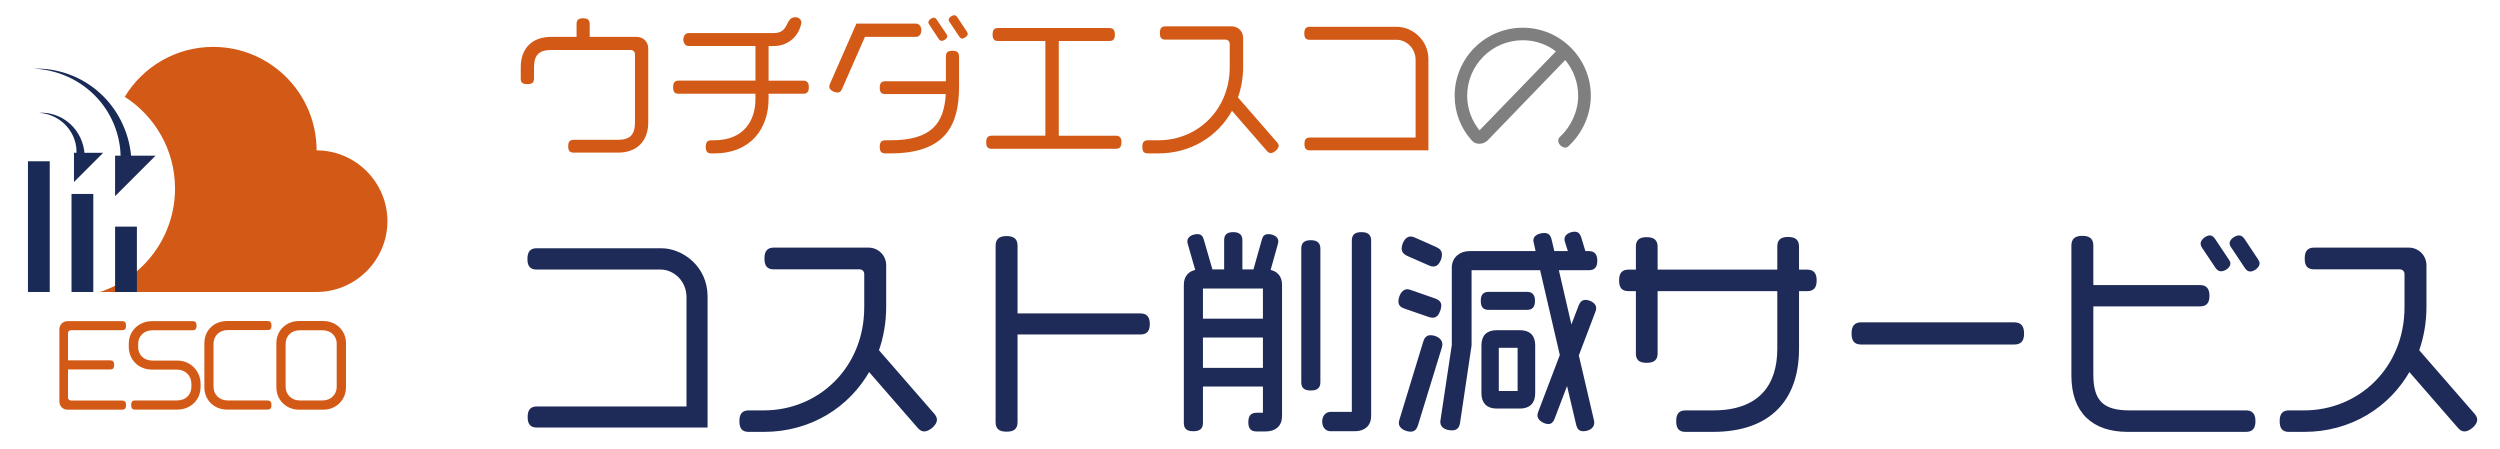 <?xml version="1.0" encoding="utf-8"?>
<!-- Generator: Adobe Illustrator 24.2.3, SVG Export Plug-In . SVG Version: 6.00 Build 0)  -->
<svg version="1.1" id="レイヤー_1" xmlns="http://www.w3.org/2000/svg" xmlns:xlink="http://www.w3.org/1999/xlink" x="0px"
	 y="0px" viewBox="0 0 451 81" style="enable-background:new 0 0 451 81;" xml:space="preserve">
<style type="text/css">
	.st0{fill:#1A2A56;}
	.st1{fill:#D35A16;}
	.st2{fill:#7F7F80;}
	.st3{fill:#1E2B58;stroke:#1E2B58;stroke-width:0.5;stroke-miterlimit:10;}
	.st4{fill:none;}
</style>
<rect x="5.043" y="29.093" class="st0" width="3.93" height="23.581"/>
<g>
	<path class="st1" d="M111.497,27.534h-8.006c-0.66,0-0.991-0.275-0.991-1.156c0-0.853,0.331-1.155,0.991-1.155
		h7.923c2.173,0,3.136-0.825,3.136-3.164V9.789c0-0.44-0.33-0.77-0.77-0.77H99.474
		c-2.174,0-3.137,0.825-3.137,3.164v1.98c0,0.688-0.302,1.019-1.21,1.019c-0.908,0-1.183-0.331-1.183-1.019
		v-2.063c0-3.384,2.063-5.447,5.447-5.447h4.622V4.342c0-0.688,0.275-1.046,1.183-1.046
		c0.88,0,1.183,0.358,1.183,1.046v2.311h8.501c1.156,0,2.063,0.908,2.063,2.063v13.371
		C116.944,25.471,114.88,27.534,111.497,27.534z"/>
	<path class="st1" d="M144.867,16.914h-6.217v0.935c0,5.172-3.054,9.822-9.822,9.822h-0.495
		c-0.688,0-1.018-0.275-1.018-1.184c0-0.88,0.33-1.183,1.018-1.183h0.495c5.282,0,7.456-3.467,7.456-7.456v-0.935
		h-13.838c-0.688,0-1.018-0.274-1.018-1.183c0-0.881,0.33-1.183,1.018-1.183h13.838V8.304H124.206
		c-0.495,0-0.935-0.468-0.935-1.184c0-0.688,0.44-1.155,0.935-1.155h15.379c2.889,0,2.009-2.861,3.879-2.861
		c0.825,0,1.101,0.606,1.101,0.963v0.083c-0.44,2.365-2.366,4.154-4.952,4.154h-0.963v6.245h6.217
		c0.688,0,1.046,0.302,1.046,1.183C145.913,16.64,145.555,16.914,144.867,16.914z"/>
	<path class="st1" d="M165.252,6.652h-9.216l-4.127,9.382c-0.192,0.44-0.413,0.66-0.798,0.66
		c-0.55,0-1.513-0.413-1.513-1.046c0-0.137,0.028-0.302,0.11-0.495l4.787-10.895h10.757
		c0.523,0,0.963,0.468,0.963,1.184C166.215,6.185,165.775,6.652,165.252,6.652z M160.658,27.672h-0.935
		c-0.688,0-1.018-0.275-1.018-1.184c0-0.88,0.331-1.183,1.018-1.183h0.935c7.455,0,9.656-3.109,9.959-8.336
		h-10.922c-0.66,0-0.991-0.275-0.991-1.156c0-0.853,0.331-1.155,0.991-1.155h10.949v-4.457
		c0-0.688,0.275-1.045,1.184-1.045c0.88,0,1.183,0.357,1.183,1.045v5.476
		C173.011,22.472,170.672,27.672,160.658,27.672z M169.902,7.368c-0.221,0-0.386-0.11-0.551-0.33l-1.705-2.587
		c-0.111-0.137-0.166-0.302-0.166-0.44c0-0.386,0.578-0.825,0.963-0.825c0.193,0,0.357,0.109,0.523,0.33
		l1.76,2.613c0.111,0.138,0.166,0.303,0.166,0.44C170.893,6.955,170.26,7.368,169.902,7.368z M173.588,6.955
		c-0.22,0-0.357-0.11-0.522-0.33l-1.761-2.641c-0.109-0.138-0.165-0.303-0.165-0.413
		c0-0.413,0.633-0.825,1.019-0.825c0.192,0,0.357,0.11,0.522,0.33l1.733,2.613
		c0.109,0.165,0.164,0.303,0.164,0.44C174.578,6.515,173.945,6.955,173.588,6.955z"/>
	<path class="st1" d="M201.265,26.846h-22.34c-0.688,0-1.018-0.274-1.018-1.183c0-0.88,0.33-1.183,1.018-1.183
		h9.656V7.396h-8.528c-0.66,0-0.99-0.275-0.99-1.155c0-0.881,0.33-1.184,0.99-1.184h20.057
		c0.66,0,1.018,0.303,1.018,1.184c0,0.88-0.357,1.155-1.018,1.155h-9.106v17.085h10.262
		c0.688,0,1.045,0.303,1.045,1.183C202.31,26.571,201.952,26.846,201.265,26.846z"/>
	<path class="st1" d="M229.242,27.616c-0.247,0-0.495-0.138-0.715-0.412l-6.272-7.208
		c-2.586,4.621-7.429,7.676-13.261,7.676h-1.898c-0.688,0-1.018-0.275-1.018-1.184
		c0-0.88,0.33-1.183,1.018-1.183h1.898c7.016,0,12.848-5.475,12.848-13.206V7.918
		c0-0.44-0.33-0.77-0.77-0.77h-10.812c-0.689,0-1.019-0.274-1.019-1.183s0.33-1.211,1.019-1.211h11.94
		c1.156,0,2.063,0.908,2.063,2.063v5.228c0,1.953-0.33,3.824-0.935,5.529l7.043,8.089
		c0.193,0.22,0.303,0.44,0.303,0.66C230.673,26.874,229.793,27.616,229.242,27.616z"/>
	<path class="st1" d="M236.311,27.121c-0.66,0-0.99-0.275-0.99-1.155c0-0.853,0.33-1.155,0.99-1.155h19.065
		V10.834c0-2.118-1.65-3.658-3.466-3.658h-15.627c-0.66,0-0.99-0.275-0.99-1.156
		c0-0.88,0.33-1.183,0.99-1.183h15.736c2.642,0,5.668,2.256,5.668,5.888v16.396H236.311z"/>
	<path class="st2" d="M282.916,26.406c-0.138,0.137-0.33,0.22-0.55,0.22c-0.606,0-1.266-0.633-1.266-1.238
		c0-0.274,0.11-0.495,0.275-0.66c1.98-1.815,3.329-4.595,3.329-7.428c0-2.477-0.881-4.705-2.339-6.466
		l-13.948,14.444c-0.413,0.44-0.99,0.66-1.541,0.66c-0.522,0-1.018-0.192-1.375-0.606
		c-1.954-2.174-3.082-4.979-3.082-8.033c0-6.796,5.475-12.298,12.298-12.298c6.768,0,12.271,5.502,12.271,12.298
		C286.988,20.601,285.53,24.013,282.916,26.406z M274.718,7.258c-5.558,0-10.042,4.484-10.042,10.042
		c0,2.338,0.854,4.512,2.228,6.218l13.783-14.251C279.037,8.001,276.946,7.258,274.718,7.258z"/>
</g>
<g>
	<g>
		<path class="st3" d="M96.853,76.875c-0.943,0-1.415-0.393-1.415-1.65c0-1.219,0.472-1.651,1.415-1.651h27.24V53.605
			c0-3.026-2.358-5.228-4.953-5.228H96.814c-0.943,0-1.415-0.394-1.415-1.651s0.472-1.69,1.415-1.69h22.483
			c3.773,0,8.098,3.223,8.098,8.411V76.875H96.853z"/>
		<path class="st3" d="M166.734,77.583c-0.353,0-0.707-0.196-1.022-0.59l-8.962-10.298
			c-3.695,6.604-10.613,10.966-18.946,10.966h-2.712c-0.982,0-1.454-0.393-1.454-1.69
			c0-1.258,0.472-1.69,1.454-1.69h2.712c10.023,0,18.356-7.822,18.356-18.867v-5.975
			c0-0.629-0.472-1.101-1.101-1.101h-15.447c-0.982,0-1.454-0.394-1.454-1.69s0.472-1.73,1.454-1.73h17.059
			c1.651,0,2.948,1.297,2.948,2.948v7.468c0,2.791-0.472,5.464-1.336,7.901l10.062,11.556
			c0.274,0.315,0.433,0.629,0.433,0.943C168.779,76.522,167.522,77.583,166.734,77.583z"/>
		<path class="st3" d="M205.722,60.092h-22.405v16.037c0,1.022-0.432,1.493-1.728,1.493
			c-1.298,0-1.73-0.472-1.73-1.493V44.369c0-1.022,0.433-1.533,1.73-1.533c1.297,0,1.728,0.511,1.728,1.533
			v12.42h22.405c0.943,0,1.454,0.433,1.454,1.651C207.176,59.698,206.665,60.092,205.722,60.092z"/>
		<path class="st3" d="M228.317,77.583h-1.65c-0.825,0-1.219-0.354-1.219-1.415c0-1.062,0.394-1.455,1.219-1.455h1.415
			v-5.228h-11.32v6.8c0,0.865-0.394,1.258-1.494,1.258s-1.454-0.393-1.454-1.258V51.365
			c0-1.454,0.825-2.279,2.122-2.477l-1.414-4.913c-0.04-0.157-0.079-0.315-0.079-0.433
			c0-0.746,0.943-1.06,1.572-1.06c0.511,0,0.747,0.235,0.904,0.785l1.611,5.582h2.555v-5.503
			c0-0.786,0.315-1.219,1.376-1.219s1.415,0.433,1.415,1.219v5.503h2.437l1.572-5.582
			c0.158-0.55,0.394-0.785,0.904-0.785c0.629,0,1.572,0.315,1.572,1.06c0,0.118-0.039,0.275-0.078,0.433
			l-1.376,4.913c1.297,0.197,2.122,1.022,2.122,2.477v23.702C231.029,76.718,229.969,77.583,228.317,77.583z
			 M228.082,51.798h-11.32v5.935h11.32V51.798z M228.082,60.642h-11.32v5.975h11.32V60.642z M236.454,70.193
			c-1.101,0-1.454-0.394-1.454-1.258V44.88c0-0.865,0.353-1.298,1.454-1.298s1.493,0.433,1.493,1.298v24.056
			C237.947,69.8,237.555,70.193,236.454,70.193z M244.394,77.543h-4.402c-0.669,0-1.219-0.589-1.219-1.493
			s0.55-1.493,1.219-1.493h4.127V43.426c0-0.865,0.353-1.298,1.493-1.298c1.101,0,1.494,0.433,1.494,1.298v31.602
			C247.106,76.679,246.045,77.543,244.394,77.543z"/>
		<path class="st3" d="M259.601,55.925c-0.275,0.825-0.629,1.14-1.141,1.14c-0.196,0-0.393-0.039-0.629-0.117
			l-4.441-1.533c-0.59-0.197-0.864-0.512-0.864-1.022c0-0.747,0.472-1.965,1.336-1.965
			c0.157,0,0.354,0.039,0.551,0.118l4.402,1.532c0.629,0.236,0.943,0.511,0.943,1.062
			C259.759,55.375,259.719,55.61,259.601,55.925z M259.877,62.607l-4.324,14.071
			c-0.196,0.59-0.472,0.943-1.062,0.943c-0.707,0-1.887-0.433-1.887-1.297c0-0.157,0.04-0.315,0.079-0.511
			l4.323-14.15c0.196-0.59,0.472-0.943,1.062-0.943c0.747,0,1.887,0.471,1.887,1.375
			C259.955,62.253,259.916,62.41,259.877,62.607z M259.719,46.767c-0.315,0.747-0.668,1.062-1.14,1.062
			c-0.196,0-0.433-0.04-0.668-0.158l-3.931-1.728c-0.551-0.236-0.865-0.59-0.865-1.102
			c0-0.707,0.512-1.926,1.337-1.926c0.196,0,0.433,0.039,0.668,0.157l3.892,1.73
			c0.59,0.275,0.865,0.59,0.865,1.141C259.877,46.177,259.837,46.452,259.719,46.767z M286.605,48.496h-5.7
			l2.516,10.888l1.612-4.206c0.196-0.511,0.471-0.825,0.982-0.825c0.668,0,1.69,0.472,1.69,1.219
			c0,0.157-0.039,0.353-0.117,0.55l-3.027,7.979l2.752,11.792c0.039,0.157,0.039,0.275,0.039,0.393
			c0,0.904-1.022,1.258-1.769,1.258c-0.55,0-0.825-0.315-0.982-0.903l-1.848-7.861L280.198,75.5
			c-0.196,0.471-0.433,0.746-0.865,0.746c-0.629,0-1.73-0.55-1.73-1.297c0-0.157,0.039-0.353,0.118-0.551
			l3.931-10.337l-3.616-15.565h-12.813V62.293l-2.084,13.992c-0.117,0.708-0.432,1.102-1.179,1.102
			c-0.825,0-1.887-0.275-1.887-1.298l2.083-13.836V48.26c0-1.65,1.297-2.712,2.948-2.712h12.224l-0.471-2.162
			c0-0.825,1.06-1.101,1.769-1.101c0.589,0,0.864,0.315,1.022,0.904l0.551,2.358h2.987l-0.629-1.966
			c-0.039-0.156-0.079-0.315-0.079-0.432c0-0.747,0.983-1.101,1.612-1.101c0.471,0,0.746,0.274,0.903,0.786
			l0.825,2.712h0.787c0.864,0,1.297,0.394,1.297,1.493C287.902,48.143,287.47,48.496,286.605,48.496z
			 M275.441,55.649h-6.878c-0.786,0-1.18-0.315-1.18-1.376c0-1.022,0.394-1.375,1.18-1.375h6.878
			c0.787,0,1.219,0.353,1.219,1.375C276.66,55.335,276.228,55.649,275.441,55.649z M274.184,73.455h-4.166
			c-1.65,0-2.516-0.864-2.516-2.516V62.293c0-1.651,0.865-2.477,2.516-2.477h4.166c1.651,0,2.516,0.825,2.516,2.477
			v8.646C276.699,72.591,275.835,73.455,274.184,73.455z M274.027,62.489h-3.892v8.294h3.892V62.489z"/>
		<path class="st3" d="M325.984,52.27h-1.69v10.652c0,8.961-4.914,14.739-15.291,14.739h-4.913
			c-0.982,0-1.454-0.393-1.454-1.69c0-1.258,0.472-1.69,1.454-1.69h4.992c8.294,0,11.792-4.6,11.792-11.359
			V52.27h-22.09v11.477c0,0.982-0.433,1.454-1.73,1.454c-1.297,0-1.69-0.472-1.69-1.454V52.27h-1.572
			c-0.982,0-1.455-0.394-1.455-1.69c0-1.258,0.473-1.69,1.455-1.69h1.572v-4.363
			c0-0.982,0.393-1.493,1.69-1.493c1.298,0,1.73,0.511,1.73,1.493v4.363h22.09v-4.402
			c0-0.982,0.393-1.493,1.69-1.493c1.297,0,1.73,0.511,1.73,1.493v4.402h1.69c0.983,0,1.494,0.433,1.494,1.69
			C327.478,51.876,326.968,52.27,325.984,52.27z"/>
		<path class="st3" d="M363.361,61.899h-27.594c-1.022,0-1.493-0.433-1.493-1.73s0.472-1.769,1.493-1.769h27.594
			c1.022,0,1.533,0.472,1.533,1.769S364.383,61.899,363.361,61.899z"/>
		<path class="st3" d="M405.139,77.661H383.834c-6.171,0-9.904-3.302-9.904-9.905V44.329
			c0-1.022,0.432-1.532,1.728-1.532c1.298,0,1.73,0.511,1.73,1.532v7.351h19.496
			c0.943,0,1.454,0.433,1.454,1.69s-0.511,1.65-1.454,1.65h-19.496v12.539c0,4.835,1.887,6.722,6.721,6.722
			h21.029c0.982,0,1.494,0.432,1.494,1.69C406.633,77.269,406.121,77.661,405.139,77.661z M400.697,48.692
			c-0.315,0-0.551-0.157-0.786-0.472l-2.477-3.695c-0.118-0.196-0.196-0.393-0.196-0.589
			c0-0.551,0.864-1.219,1.415-1.219c0.274,0,0.472,0.157,0.707,0.472l2.516,3.773
			c0.157,0.196,0.236,0.393,0.236,0.59C402.112,48.143,401.208,48.692,400.697,48.692z M405.964,48.731
			c-0.315,0-0.511-0.157-0.747-0.472l-2.516-3.773c-0.156-0.196-0.235-0.432-0.235-0.59
			c0-0.589,0.904-1.179,1.454-1.179c0.275,0,0.512,0.157,0.747,0.472l2.477,3.734
			c0.157,0.235,0.235,0.432,0.235,0.629C407.379,48.102,406.475,48.731,405.964,48.731z"/>
		<path class="st3" d="M444.598,77.583c-0.353,0-0.707-0.196-1.022-0.59l-8.962-10.298
			c-3.694,6.604-10.612,10.966-18.946,10.966h-2.712c-0.982,0-1.454-0.393-1.454-1.69
			c0-1.258,0.472-1.69,1.454-1.69h2.712c10.023,0,18.356-7.822,18.356-18.867v-5.975
			c0-0.629-0.472-1.101-1.101-1.101h-15.447c-0.982,0-1.454-0.394-1.454-1.69s0.472-1.73,1.454-1.73h17.059
			c1.651,0,2.948,1.297,2.948,2.948v7.468c0,2.791-0.472,5.464-1.336,7.901l10.062,11.556
			c0.274,0.315,0.433,0.629,0.433,0.943C446.642,76.522,445.385,77.583,444.598,77.583z"/>
	</g>
</g>
<g>
	<path class="st1" d="M57.117,27.128c0-10.31-8.358-18.668-18.668-18.668c-6.767,0-12.675,3.613-15.949,9.003
		c5.45,3.493,9.072,9.589,9.072,16.543c0,8.716-5.68,16.096-13.537,18.668h39.082
		c7.025,0,12.773-5.748,12.773-12.773S64.143,27.128,57.117,27.128z"/>
</g>
<rect x="12.903" y="34.988" class="st0" width="3.93" height="17.686"/>
<rect x="20.764" y="40.883" class="st0" width="3.93" height="11.79"/>
<path class="st0" d="M21.746,29.093c0.178-4.122-1.353-8.347-4.257-11.463c-2.878-3.132-7.08-5.089-11.463-5.24
	c4.377-0.18,8.864,1.46,12.158,4.545c3.314,3.056,5.379,7.52,5.527,12.158H21.746z"/>
<g>
	<polygon class="st3" points="21.746,33.005 21.746,29.075 25.677,29.075 	"/>
	<path class="st3" d="M21.01,34.784v-6.446h6.446L21.01,34.784z M22.484,29.812v1.414l1.414-1.414H22.484z"/>
</g>
<path class="st0" d="M13.788,27.865c0.129-1.778-0.48-3.643-1.725-5.054c-1.232-1.417-3.081-2.345-5.054-2.462
	c1.969-0.131,4.03,0.56,5.575,1.941c1.553,1.366,2.562,3.411,2.678,5.575H13.788z"/>
<g>
	<polygon class="st0" points="14.083,31.058 14.083,28.307 16.834,28.307 	"/>
	<path class="st0" d="M13.345,32.837v-5.268h5.268L13.345,32.837z M14.819,29.043v0.236l0.236-0.236H14.819z"/>
</g>
<g>
	<path class="st1" d="M22.013,73.91h-9.827c-0.825,0-1.474-0.648-1.474-1.474V59.406
		c0-0.825,0.648-1.474,1.474-1.474h9.847c0.472,0,0.707,0.216,0.707,0.825s-0.235,0.806-0.707,0.806h-9.218
		c-0.315,0-0.55,0.235-0.55,0.55v4.894h7.606c0.472,0,0.727,0.216,0.727,0.825c0,0.629-0.255,0.825-0.727,0.825
		h-7.606v5.051c0,0.315,0.236,0.551,0.55,0.551h9.198c0.472,0,0.727,0.216,0.727,0.825
		C22.74,73.714,22.485,73.91,22.013,73.91z"/>
	<path class="st1" d="M31.976,73.891h-7.606c-0.472,0-0.708-0.196-0.708-0.825c0-0.609,0.236-0.825,0.708-0.825h7.547
		c1.631,0,2.614-1.062,2.614-2.496v-0.472c0-1.475-1.061-2.595-2.594-2.595h-4.481c-2.496,0-4.225-1.808-4.225-4.127
		V62c0-2.318,1.847-4.067,4.206-4.067h7.292c0.472,0,0.727,0.216,0.727,0.825c0,0.629-0.255,0.825-0.727,0.825
		h-7.213c-1.553,0-2.594,1.042-2.594,2.477v0.491c0,1.494,1.022,2.496,2.614,2.496h4.442
		c2.417,0,4.206,1.887,4.206,4.226v0.53C36.182,72.122,34.413,73.891,31.976,73.891z"/>
	<path class="st1" d="M48.247,73.891h-7.272c-2.397,0-4.107-1.769-4.107-3.989v-7.999c0-2.378,1.828-3.99,4.068-3.99
		h7.331c0.472,0,0.708,0.217,0.708,0.826s-0.236,0.806-0.708,0.806h-7.213c-1.375,0-2.535,0.943-2.535,2.477v7.763
		c0,1.376,1.042,2.457,2.555,2.457h7.173c0.472,0,0.727,0.216,0.727,0.825C48.974,73.694,48.718,73.891,48.247,73.891
		z"/>
	<path class="st1" d="M58.308,73.91h-4.344c-2.378,0-4.107-1.788-4.107-4.028v-7.96c0-2.378,1.848-4.01,4.088-4.01
		h4.383c2.221,0,4.088,1.632,4.088,4.01v7.96C62.415,72.122,60.666,73.91,58.308,73.91z M60.744,62.04
		c0-1.514-1.14-2.457-2.516-2.457h-4.186c-1.375,0-2.516,0.943-2.516,2.457v7.743c0,1.356,1.042,2.457,2.536,2.457
		h4.146c1.494,0,2.535-1.101,2.535-2.457V62.04z"/>
</g>
<rect id="_x3C_スライス_x3E__4_" x="-0.115" y="-0.232" class="st4" width="450" height="80.568"/>
<rect id="_x3C_スライス_x3E__5_" class="st4" width="451" height="81"/>
</svg>
